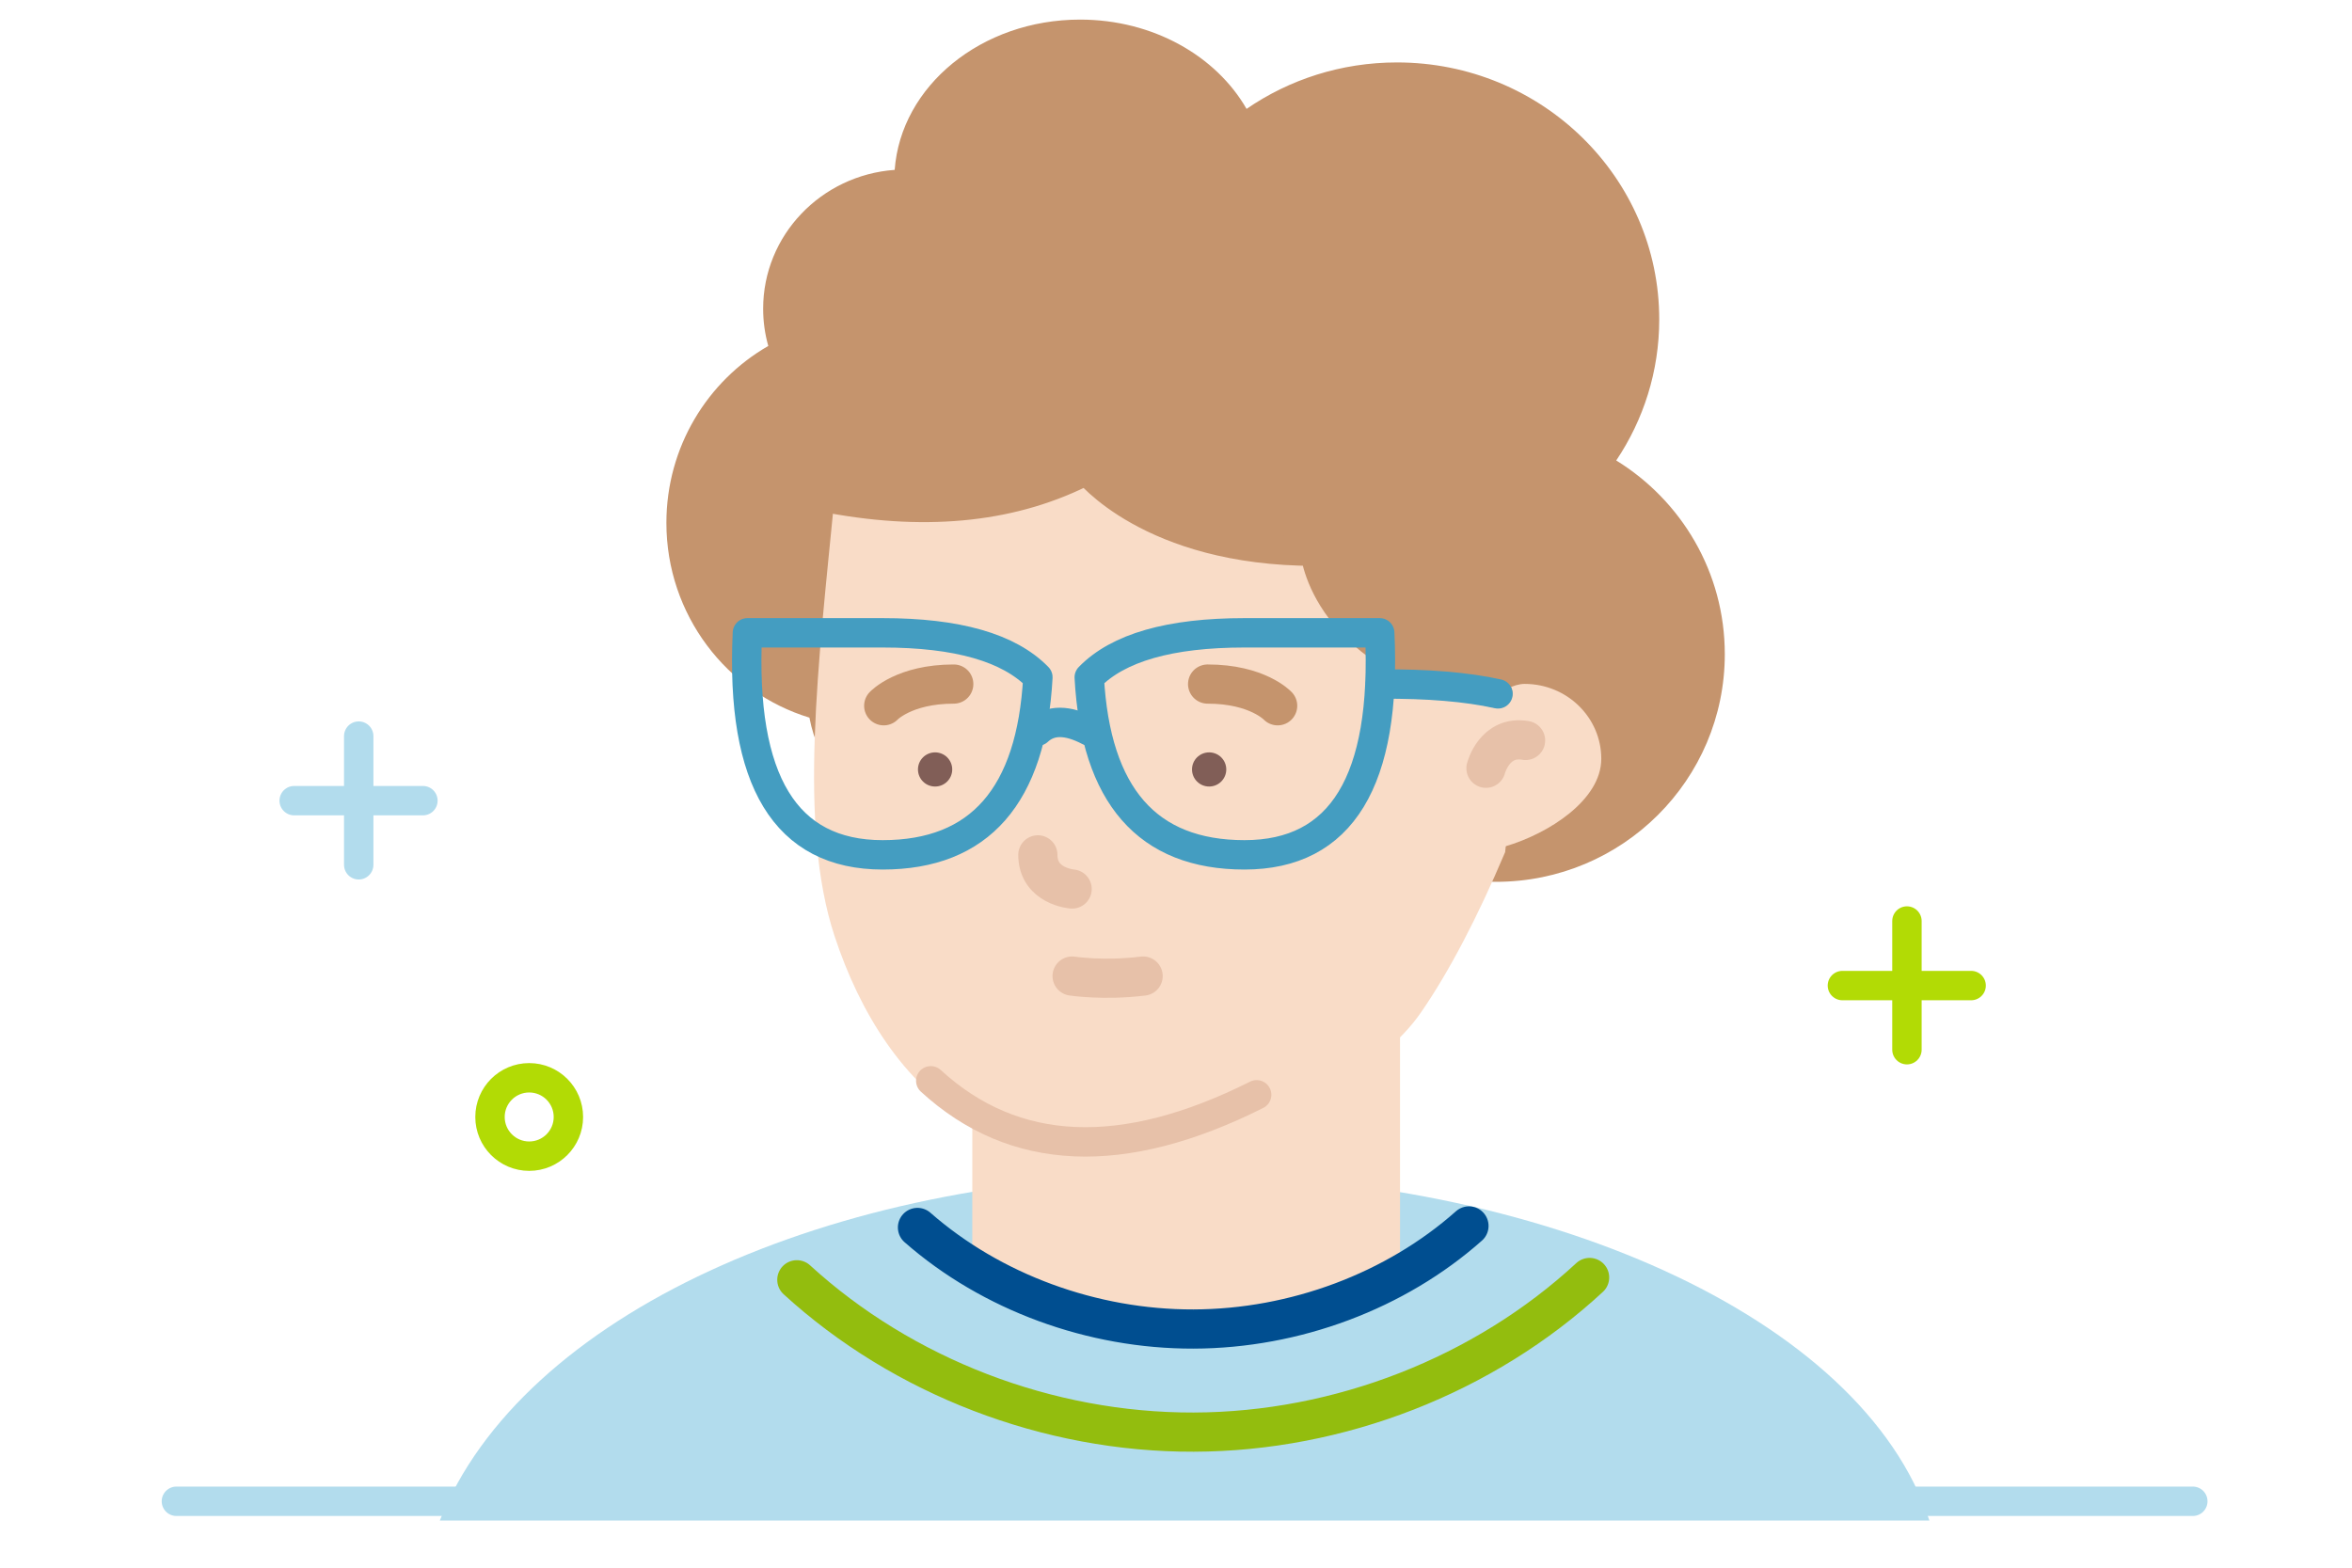 <?xml version="1.0" encoding="UTF-8"?>
<svg width="120px" height="80px" viewBox="0 0 120 80" version="1.1" xmlns="http://www.w3.org/2000/svg" xmlns:xlink="http://www.w3.org/1999/xlink">
    <title>Thumbnail/Person/Fintro</title>
    <g id="Thumbnail/Person/Fintro" stroke="none" stroke-width="1" fill="none" fill-rule="evenodd">
        <g id="Group-17" transform="translate(9, 1)">
            <path d="M46.105,0 C49.828,0 53.049,1.856 54.6,4.557 C56.772,3.062 59.418,2.186 62.274,2.186 C69.664,2.186 75.655,8.057 75.655,15.3 C75.655,17.958 74.848,20.432 73.461,22.498 C76.786,24.545 79,28.206 79,32.382 C79,38.799 73.773,44 67.325,44 C62.77,44 58.824,41.404 56.9,37.617 C55.814,37.867 54.675,38 53.5,38 C50.346,38 47.444,37.038 45.146,35.427 C44.615,38.707 41.933,41.203 38.704,41.203 C37.853,41.203 37.04,41.029 36.294,40.714 C34.267,39.856 32.738,37.95 32.297,35.622 C28.075,34.334 25,30.371 25,25.683 C25,21.814 27.093,18.44 30.198,16.654 C30.027,16.05 29.936,15.412 29.936,14.754 C29.936,11.008 32.895,7.939 36.647,7.669 C36.96,3.388 41.075,0 46.105,0 Z" id="Combined-Shape" fill="#C5946D"></path>
            <g id="Group-6" transform="translate(6.009, 36.564)" stroke="#B2DCED" stroke-linecap="round" stroke-linejoin="round" stroke-width="1.5">
                <line x1="3.293" y1="0" x2="3.293" y2="6.567" id="Stroke-1"></line>
                <line x1="0" y1="3.294" x2="6.568" y2="3.294" id="Stroke-2"></line>
            </g>
            <g id="Group-8" transform="translate(85, 46)" stroke="#B2DB05" stroke-linecap="round" stroke-linejoin="round" stroke-width="1.5">
                <line x1="3.293" y1="0" x2="3.293" y2="6.567" id="Stroke-3"></line>
                <line x1="0" y1="3.294" x2="6.568" y2="3.294" id="Stroke-4"></line>
            </g>
            <circle id="Oval" stroke="#B2DB05" stroke-width="1.5" cx="18" cy="56" r="2"></circle>
            <g id="Group-19" transform="translate(0, 22.979)">
                <path d="M67.809,19.209 C69.997,18.565 72.698,16.854 72.698,14.743 C72.698,12.632 70.947,10.921 68.787,10.921 C66.627,10.921 62.921,16.454 62.921,18.565 C62.921,20.676 65.621,19.853 67.809,19.209 Z" id="Oval" fill="#F9DCC7"></path>
                <path d="M33.575,1.429 C32.756,9.853 31.713,18.118 33.575,23.776 C36.201,31.756 42.387,37.584 53.431,33.987 C56.598,32.955 61.37,30.784 63.514,27.665 C64.943,25.585 66.369,22.865 67.793,19.505 L68.585,12.013 C62.337,9.777 58.965,7.123 58.467,4.051 C58.467,4.051 49.429,3.475 46.73,0 C46.73,0 39.784,3.707 33.938,0.985" id="Path-11" fill="#F9DCC7"></path>
                <path d="M33.413,1.463 C38.459,2.385 42.806,1.897 46.456,0 C46.456,0 49.648,4.148 58.093,4.148 C58.093,4.148 58.527,9.749 67.413,11.399" id="Path-12" stroke="#C5946D" stroke-width="1.5" stroke-linecap="round"></path>
                <path d="M89.439,53.616 C85.993,43.174 69.509,35.951 51.439,35.951 C33.369,35.951 17.582,43.174 13.439,53.616 L89.439,53.616 Z" id="Fill-19" fill="#B2DCED"></path>
                <path d="M62.43,41.778 L62.43,28.936 L40.607,28.936 L40.607,41.19 C44.468,42.531 52.823,45.274 62.43,41.778" id="Fill-21" fill="#F9DCC7"></path>
                <line x1="0" y1="52.632" x2="102.878" y2="52.632" id="Stroke-5" stroke="#B2DCED" stroke-width="1.5" stroke-linecap="round" stroke-linejoin="round"></line>
                <path d="M37.81,38.659 C41.577,41.962 46.725,43.857 51.895,43.842 C57.065,43.828 62.202,41.905 65.947,38.581" id="Stroke-55" stroke="#004E90" stroke-width="2" stroke-linecap="round" stroke-linejoin="round"></path>
                <path d="M31.655,41.329 C37.07,46.282 44.471,49.125 51.903,49.103 C59.334,49.082 66.718,46.197 72.102,41.212" id="Stroke-57" stroke="#93BD0E" stroke-width="2" stroke-linecap="round" stroke-linejoin="round"></path>
            </g>
            <g id="Group-18" transform="translate(29.097, 31.293)">
                <path d="M16.603,17.516 C16.603,17.516 18.209,17.765 20.225,17.516" id="Stroke-27" stroke="#E7C1A9" stroke-width="2" stroke-linecap="round" stroke-linejoin="round"></path>
                <g id="Group-16" transform="translate(6.991, 2.615)" stroke="#C5946D" stroke-linecap="round" stroke-linejoin="round" stroke-width="2">
                    <path d="M0,1.108 C0,1.108 1.031,0 3.573,0" id="Stroke-31"></path>
                    <path d="M20.098,1.108 C20.098,1.108 19.067,0 16.525,0" id="Stroke-33"></path>
                </g>
                <path d="M16.603,11.33 C16.603,11.33 14.855,11.461 14.855,13.073" id="Stroke-53" stroke="#E7C1A9" stroke-width="2" stroke-linecap="round" stroke-linejoin="round" transform="translate(15.729, 12.202) scale(1, -1) translate(-15.729, -12.202) "></path>
                <path d="M39.603,5.33 C39.603,5.33 37.855,5.461 37.855,7.073" id="Stroke-53" stroke="#E7C1A9" stroke-width="2" stroke-linecap="round" stroke-linejoin="round" transform="translate(38.729, 6.202) scale(1, -1) rotate(-100) translate(-38.729, -6.202) "></path>
                <path d="M24.468,6.972 C24.468,7.454 24.076,7.844 23.594,7.844 C23.111,7.844 22.72,7.454 22.72,6.972 C22.72,6.491 23.111,6.101 23.594,6.101 C24.076,6.101 24.468,6.491 24.468,6.972" id="Fill-41" fill="#815E57"></path>
                <path d="M10.486,6.972 C10.486,7.454 10.095,7.844 9.612,7.844 C9.129,7.844 8.738,7.454 8.738,6.972 C8.738,6.491 9.129,6.101 9.612,6.101 C10.095,6.101 10.486,6.491 10.486,6.972" id="Fill-41" fill="#815E57"></path>
                <path d="M25.397,0 C21.588,0 18.948,0.757 17.477,2.27 C17.804,8.31 20.444,11.33 25.397,11.33 C30.351,11.33 32.65,7.553 32.297,0 C31.507,0 29.207,0 25.397,0 Z" id="Path-4" stroke="#449DC1" stroke-width="1.5" stroke-linejoin="round"></path>
                <path d="M7.92,0 C4.111,0 1.471,0.757 0,2.27 C0.327,8.31 2.967,11.33 7.92,11.33 C12.874,11.33 15.174,7.553 14.82,0 C14.03,0 11.73,0 7.92,0 Z" id="Path-4" stroke="#449DC1" stroke-width="1.5" stroke-linejoin="round" transform="translate(7.428, 5.665) scale(-1, 1) translate(-7.428, -5.665) "></path>
                <path d="M32.332,2.615 C34.746,2.596 36.746,2.763 38.332,3.115" id="Path-5" stroke="#449DC1" stroke-width="1.5" stroke-linecap="round"></path>
                <path d="M14.855,5.014 C15.482,4.425 16.356,4.425 17.477,5.014" id="Path-7" stroke="#449DC1" stroke-width="1.5" stroke-linecap="round"></path>
            </g>
            <path d="M38.488,54.154 C42.743,58.058 48.286,58.295 55.115,54.868" id="Path-14" stroke="#E7C1A9" stroke-width="1.5" stroke-linecap="round"></path>
        </g>
    </g>
</svg>